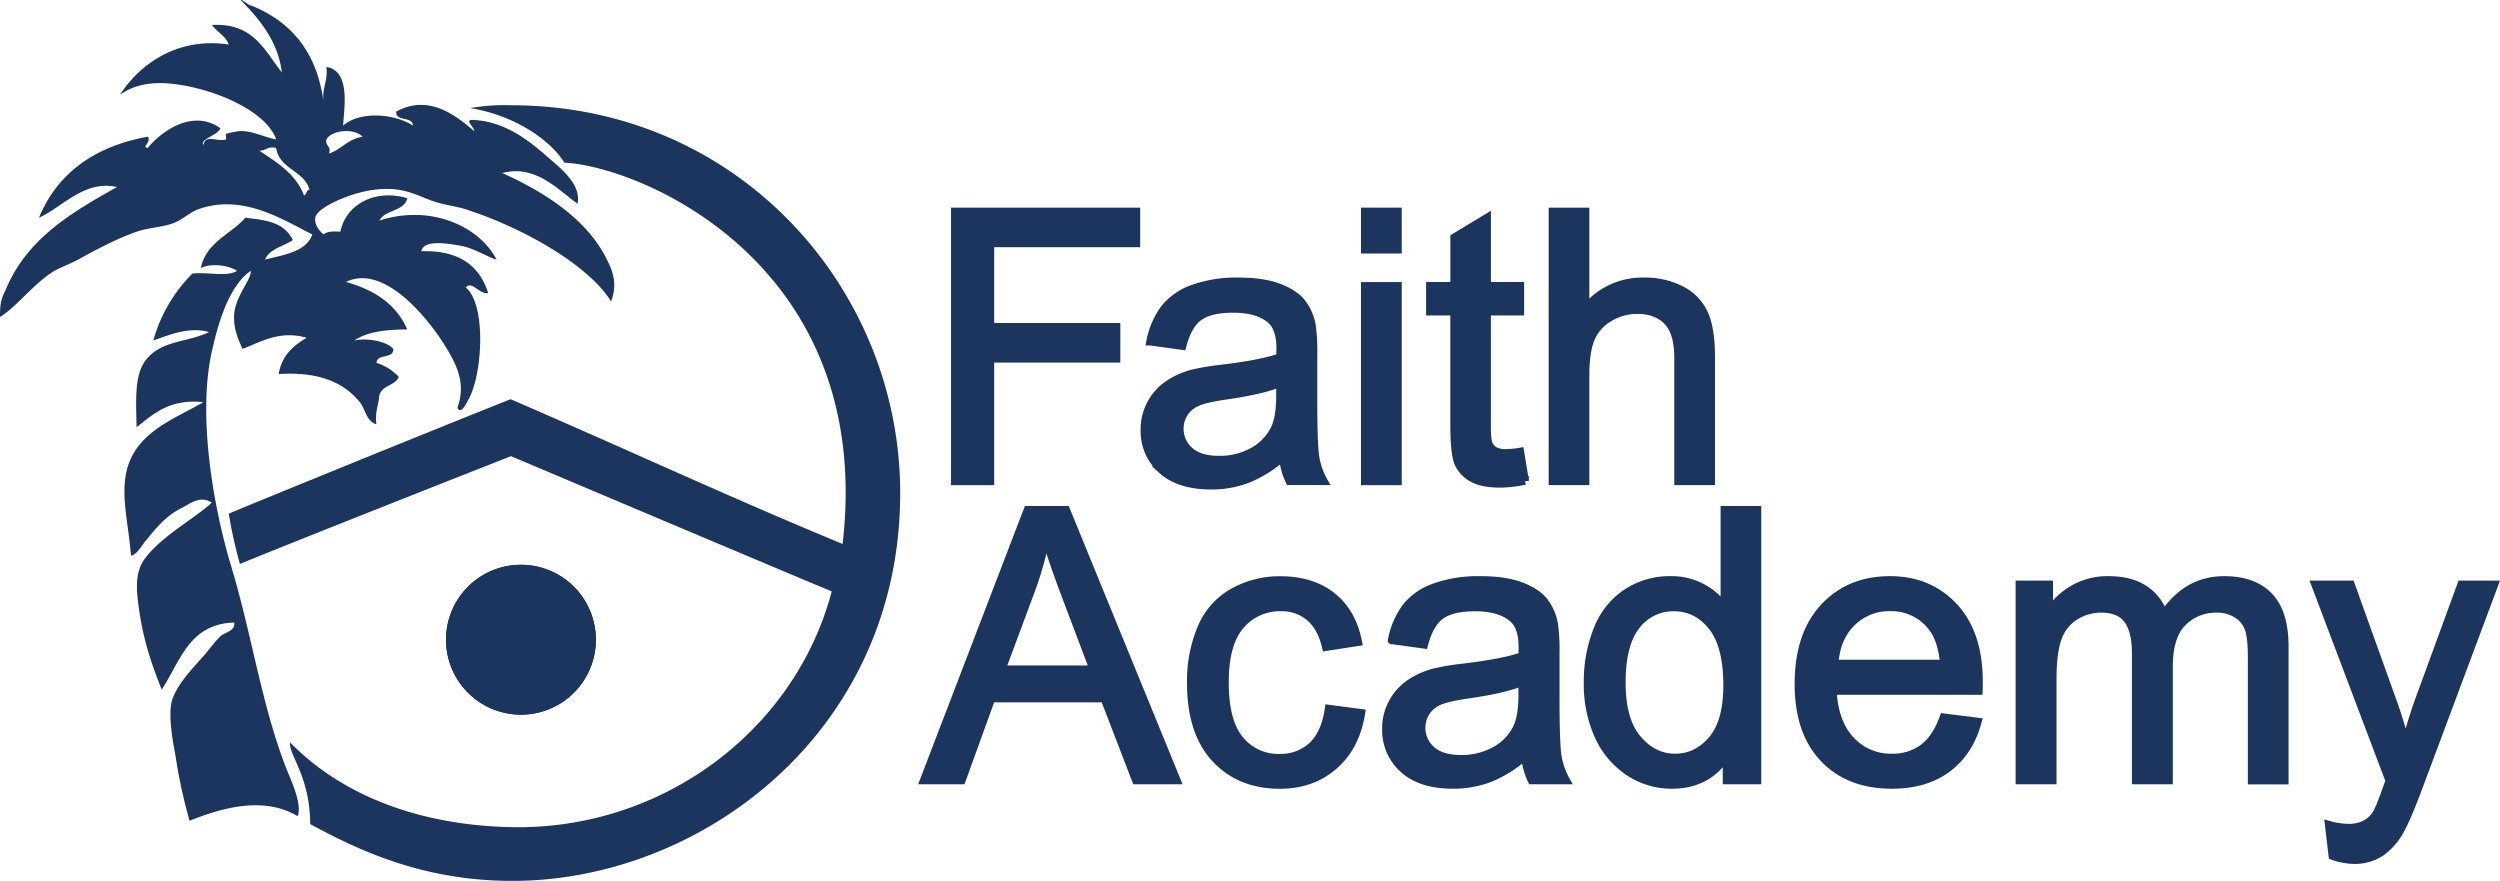 <svg xmlns="http://www.w3.org/2000/svg" viewBox="0 0 971.32 342.25"><defs><style>.cls-1{fill:#002856;fill-rule:evenodd;}.cls-2,.cls-3{fill:#1b355e;}.cls-3{stroke:#1b355e;stroke-miterlimit:10;stroke-width:3px;}</style></defs><g id="Layer_2" data-name="Layer 2"><g id="Layer_1-2" data-name="Layer 1"><path class="cls-1" d="M231.51,248.55a29.11,29.11,0,1,1-29.11-29.11A29.1,29.1,0,0,1,231.51,248.55Z"/><path class="cls-2" d="M199.07,342.25c73.28,0,150.68-57.74,150.68-150.69,0-79.22-62.67-150.69-151.23-150.66A75.21,75.21,0,0,0,182.73,42c16.59,2.71,30.6,11.8,36.57,21.21C248.8,64.59,340,102.6,327.37,211.34c-42.74-17.62-86.84-38.08-129-56.24-36.7,14.62-103,41.7-109.49,44.47a180,180,0,0,0,4.33,19.52c29.89-12.19,105.32-41.86,105.32-41.86S302,221,323.15,229.78C308.8,284.19,256.63,323,197.7,321.35c-54.13-1.47-78.8-26.77-85-32.89-.54,4.93,7.75,13.11,7.82,31.73C139.48,330.43,164.32,342.25,199.07,342.25Z"/><path class="cls-2" d="M0,123.17c6.35-4,12.1-11.69,19.47-16.88,3.1-2.18,7.37-3.51,10.84-5.42,7.9-4.35,15.31-8.23,22.76-10.84,4.52-1.59,9.35-1.59,14.1-3.26,3.56-1.25,6.48-4.22,9.75-5.42,17.43-6.41,33.73,4.44,44.45,9.76-2.56,6.83-11,7.83-18.43,9.76,1.86-4.28,7.18-5.11,10.84-7.59-3.49-7.2-10.9-7.77-18.43-8.68C89.57,91.11,80.2,94,78,104.13c4.24-2,10.81-1.06,14.09,1.08-3.64,2.51-11.9.38-17.35,1.08a59.34,59.34,0,0,0-15.17,26c6.27-2.22,14.16-5.51,21.68-3.25-6.51,3.07-14,3.37-19.51,6.51C52.21,141,52.66,150.05,53.07,166c6.68-5.26,12.77-11.09,26-9.76-12.11,7-27.92,12.2-30.35,29.28-1.32,9.29,1.28,18.85,2.17,30.37,2.38-.48,3.87-3.53,5.42-5.42,4.27-5.24,8.07-10,14.09-13,3.29-1.64,7.34-5.2,11.92-2.17-7.22,6.47-19.73,13.22-26,21.69-3.94,5.31-3.49,11.89-2.17,20.61,1.9,12.66,5.11,21.2,8.67,30.37C70,257,73.45,242.37,91,241.87c.49,3.35-3.51,3.63-5.42,5.42-2.27,2.12-4.27,5.07-6.51,7.6-4.36,4.91-9.58,10.3-11.92,16.26-2.45,6.24.63,19.82,1.08,22.78a201.12,201.12,0,0,0,5.42,24.95c11.24-4.47,28.3-10,42-1.77,1.83-4.58-2.57-13.93-4.1-17.75-9.74-24.45-13.74-52.94-21.68-79.18-6.79-22.46-13.22-58.07-7.59-83.52,2.68-12.1,6.94-25.8,15.18-31.45.07,3.8-6.2,10-6.5,17.35-.21,5.12,1.34,8.65,3.25,13,7.58-2.91,14.45-7.27,24.93-4.34-5.19,3.12-9.72,6.91-10.84,14.1,16.18-1,25.44,3.58,31.44,10.85,2.22,2.69,2.54,7.53,6.5,8.67-.64-4.62.78-7.17,1.09-10.84.66-4.4,6.18-3.94,7.59-7.59A20.12,20.12,0,0,0,146.3,141c.17-3.81,6.64-1.32,6.51-5.42-2.88-3.36-11.17-4.3-15.18-3.26,4.88-3.43,12.33-4.29,20.6-4.33-4.29-9.82-12.8-15.39-23.85-18.44,14.53-7.09,31.22,13.31,37.94,23.86,5,7.9,8.9,15.4,5.42,24.94,1.25,3.09,3.52-1.77,4.34-3.25,5.44-9.83,6.91-36.8-1.09-43.38,2.27-2.9,5.18,2.7,8.68,2.17-3.34-10.76-11.45-16.75-26-16.27,1-4.58,9.9-3.07,15.18-2.17s10.85,4.57,14.09,5.42c-6.84-13.17-25.86-21.57-45.53-15.18,2.19-4.32,9.59-3.42,10.84-8.68-12.77-3.77-23.91,2.59-26,13-2.67-.15-5.22-.17-6.5,1.08-2.3-1.9-3.57-4.15-3.25-6.51.5-3.84,13.2-9.61,22.76-10.84,11-1.42,15.94,1.87,22.77,4.33,4.17,1.51,9.07,2,13,3.26,23.89,7.78,48.18,22.36,56.38,35.79,2.91-7.54.12-12.93-2.17-17.35-8-15.38-24.74-25.67-40.11-32.54,12.85-3.46,21.69,6.49,29.27,11.93,1.46-7.57-6.21-13.46-11.93-18.44-7.6-6.62-16.39-13.37-28.18-14.1-4.44-.51,0,2.73,0,4.34-6.45-5.36-17.22-14.81-30.36-7.59-.12,4.1,6.34,1.61,6.51,5.42-7.14-4.6-20.48-5.81-27.1,0,.14-5.79,3.25-21.25-6.51-22.78.63,5.7-1.91,8.21-1.08,14.1-2.4-19.65-12.46-31.64-28.19-38-1.08,0-3-2.17-4.13-2.17,6.84,6.89,14.65,15.87,16.06,28.2-6.67-8.51-11-19.32-27.11-18.44,1.91,2.8,5.26,4.15,6.51,7.6-19.62-2.93-34.36,7.25-42.28,19.52,5-3.58,11.37-5.11,19.51-4.34,16.29,1.53,37.23,10.38,41.2,21.69-5-.93-9-3.36-14.1-3.25a40.07,40.07,0,0,0-5.42,1.08c-.2.21.25,2.09,0,2.17-3.23,1.08-8.27-2.19-8.67,2.17-2-2.08,5.56-3.78,6.51-6.51-10.48-7.51-22.56.77-28.19,7.6-2.8-.26,1.49-1.87,0-4.34C36.62,56.93,22.35,67.24,15.13,84.6c9.26-4.19,17.64-14.79,30.36-11.93C27.6,82.61,10.19,93,2.12,112.8,0,116.67,0,119.92,0,123.17Zm100.77-64.6c2.56,0,3.19-1.87,6.51-1.08,1.34,8.41,10.87,8.64,13,16.27-1.44,0-1,1.9-2.17,2.16C114.91,67.56,107.73,63.18,100.77,58.57Zm26-4.34c2-3.74,10.93-4.58,14.09-1.08-5.67.83-8.16,4.85-13,6.51C128.77,56.59,126.35,56.85,126.79,54.23Z"/><path class="cls-2" d="M231.51,248.55a29.11,29.11,0,1,1-29.11-29.11A29.1,29.1,0,0,1,231.51,248.55Z"/><path class="cls-3" d="M371,187V82.18h70.5V94.54H384.78V127h49v12.37h-49V187Z"/><path class="cls-3" d="M498.41,177.6a47.73,47.73,0,0,1-13.72,8.58,39.73,39.73,0,0,1-14.15,2.5q-12.48,0-19.18-6.11a20.23,20.23,0,0,1-6.7-15.62,21.14,21.14,0,0,1,9.16-17.58,31.06,31.06,0,0,1,9.24-4.22,90.76,90.76,0,0,1,11.4-1.93q15.54-1.86,22.88-4.43c.05-1.76.08-2.88.08-3.36q0-7.86-3.64-11.08Q488.86,120,479.17,120q-9.06,0-13.37,3.18t-6.38,11.26l-12.55-1.72a31.13,31.13,0,0,1,5.64-13A24.7,24.7,0,0,1,463.84,112,50.35,50.35,0,0,1,481,109.34q9.69,0,15.75,2.29t8.91,5.75a20.27,20.27,0,0,1,4,8.76,73.49,73.49,0,0,1,.64,11.86v17.16q0,17.94.82,22.69a28.57,28.57,0,0,0,3.24,9.11H501A27.36,27.36,0,0,1,498.41,177.6Zm-1.07-28.74q-7,2.87-20.95,4.87-7.92,1.14-11.2,2.57a11.21,11.21,0,0,0-5.06,4.18,11.4,11.4,0,0,0,2.11,14.69q3.88,3.44,11.37,3.43a26.36,26.36,0,0,0,13.18-3.25,20.07,20.07,0,0,0,8.49-8.9q2.06-4.37,2.06-12.87Z"/><path class="cls-3" d="M530.28,97V82.18h12.83V97Zm0,90v-75.9h12.83V187Z"/><path class="cls-3" d="M590.66,175.45l1.85,11.37a47.57,47.57,0,0,1-9.69,1.14q-7,0-10.84-2.21a12.41,12.41,0,0,1-5.42-5.83q-1.56-3.6-1.57-15.19V121.06h-9.41v-10H565V92.26l12.76-7.72v26.52h12.91v10H577.75v44.39q0,5.51.68,7.07a5.37,5.37,0,0,0,2.21,2.51A8.52,8.52,0,0,0,585,176,40.66,40.66,0,0,0,590.66,175.45Z"/><path class="cls-3" d="M603.2,187V82.18H616v37.6a28.61,28.61,0,0,1,22.66-10.44,30.6,30.6,0,0,1,14.62,3.32,19.51,19.51,0,0,1,8.87,9.19q2.67,5.87,2.68,17V187H652v-48.1q0-9.65-4.17-14.05t-11.79-4.39a20.81,20.81,0,0,0-10.73,3,16.77,16.77,0,0,0-7.17,8.05q-2.13,5.07-2.13,14V187Z"/><path class="cls-3" d="M358.91,303.22,399.23,198.1h15l43,105.12H441.33l-12.24-31.84h-43.9l-11.52,31.84Zm30.29-43.17h35.59l-11-29.11q-5-13.26-7.45-21.8a134.14,134.14,0,0,1-5.66,20.08Z"/><path class="cls-3" d="M516.24,275.33,528.91,277q-2.07,13.11-10.63,20.54t-21,7.42q-15.61,0-25.1-10.22t-9.49-29.29a53.05,53.05,0,0,1,4.09-21.58A28.5,28.5,0,0,1,479.18,230a36.84,36.84,0,0,1,18.15-4.62q12.39,0,20.27,6.27t10.1,17.82l-12.54,1.94q-1.78-7.68-6.33-11.55a16.42,16.42,0,0,0-11-3.87A20,20,0,0,0,482,243q-6.09,7-6.09,22.12,0,15.35,5.87,22.3a19.11,19.11,0,0,0,15.33,7,18,18,0,0,0,12.67-4.66Q514.87,285,516.24,275.33Z"/><path class="cls-3" d="M592.5,293.83a48,48,0,0,1-13.79,8.6,39.81,39.81,0,0,1-14.21,2.51q-12.54,0-19.26-6.13a20.25,20.25,0,0,1-6.74-15.67,20.83,20.83,0,0,1,2.55-10.22,21,21,0,0,1,6.66-7.42,31.39,31.39,0,0,1,9.27-4.23,91.8,91.8,0,0,1,11.46-1.93q15.6-1.87,23-4.45c.05-1.77.08-2.89.08-3.37q0-7.89-3.66-11.11Q582.91,236,573.16,236q-9.09,0-13.42,3.19t-6.41,11.3l-12.6-1.73a31.25,31.25,0,0,1,5.65-13.08A24.8,24.8,0,0,1,557.77,228,50.5,50.5,0,0,1,575,225.35q9.74,0,15.82,2.29t8.95,5.77a20.28,20.28,0,0,1,4,8.79,72.48,72.48,0,0,1,.65,11.9v17.21q0,18,.82,22.77a28.86,28.86,0,0,0,3.26,9.14H595.08A27.31,27.31,0,0,1,592.5,293.83ZM591.42,265q-7,2.87-21,4.88-7.95,1.14-11.24,2.58a11.2,11.2,0,0,0-5.09,4.19,11.42,11.42,0,0,0,2.12,14.74q3.9,3.44,11.42,3.44a26.64,26.64,0,0,0,13.25-3.26,20.16,20.16,0,0,0,8.52-8.93q2.07-4.38,2.07-12.91Z"/><path class="cls-3" d="M670.84,303.22v-9.61q-7.23,11.33-21.27,11.33a29.78,29.78,0,0,1-16.72-5,33,33,0,0,1-11.81-14,48.37,48.37,0,0,1-4.19-20.68,54.19,54.19,0,0,1,3.79-20.69A30,30,0,0,1,632,230.29a30.48,30.48,0,0,1,17-4.94,25.3,25.3,0,0,1,21,10.47V198.1H682.8V303.22Zm-40.74-38q0,14.63,6.15,21.87t14.54,7.24q8.44,0,14.36-6.92t5.91-21.12q0-15.63-6-23T650.22,236a17.84,17.84,0,0,0-14.36,7Q630.1,250.08,630.1,265.22Z"/><path class="cls-3" d="M755.12,278.7l13.32,1.65q-3.15,11.68-11.67,18.14T735,304.94q-16.68,0-26.46-10.29t-9.77-28.86q0-19.22,9.88-29.83t25.64-10.61q15.24,0,24.92,10.39T768.87,265c0,.77,0,1.91-.07,3.44H712.09q.7,12.56,7.09,19.22a21,21,0,0,0,15.89,6.67,19.71,19.71,0,0,0,12.11-3.73Q752.19,286.87,755.12,278.7ZM712.8,257.83h42.47q-.87-9.62-4.87-14.41a19.76,19.76,0,0,0-16-7.46,20.44,20.44,0,0,0-14.93,5.95Q713.44,247.87,712.8,257.83Z"/><path class="cls-3" d="M784.63,303.22V227.07h11.53v10.68a27.05,27.05,0,0,1,9.52-9,26.71,26.71,0,0,1,13.53-3.4c5.64,0,10.25,1.17,13.86,3.51a18.84,18.84,0,0,1,7.63,9.82q9-13.34,23.48-13.33,11.33,0,17.4,6.27T887.67,251v52.27H874.85v-48q0-7.74-1.25-11.15a10.83,10.83,0,0,0-4.55-5.49,14.21,14.21,0,0,0-7.73-2.08A18,18,0,0,0,848,241.87q-5.29,5.35-5.3,17.11v44.24H829.81V253.74q0-8.6-3.15-12.91t-10.31-4.3a18.73,18.73,0,0,0-10.06,2.87,16.29,16.29,0,0,0-6.7,8.39q-2.07,5.52-2.07,15.92v39.51Z"/><path class="cls-3" d="M906.22,332.55l-1.43-12.12a28.84,28.84,0,0,0,7.37,1.15,14.1,14.1,0,0,0,6.88-1.44,11.73,11.73,0,0,0,4.22-4q1.22-1.94,3.94-9.61c.24-.72.62-1.77,1.15-3.16l-28.86-76.29h13.89l15.83,44.1q3.07,8.38,5.51,17.64a171.87,171.87,0,0,1,5.3-17.36l16.25-44.38h12.89l-28.93,77.44q-4.65,12.54-7.23,17.28a25.49,25.49,0,0,1-7.88,9.36,18.6,18.6,0,0,1-10.59,3A25.76,25.76,0,0,1,906.22,332.55Z"/></g></g></svg>